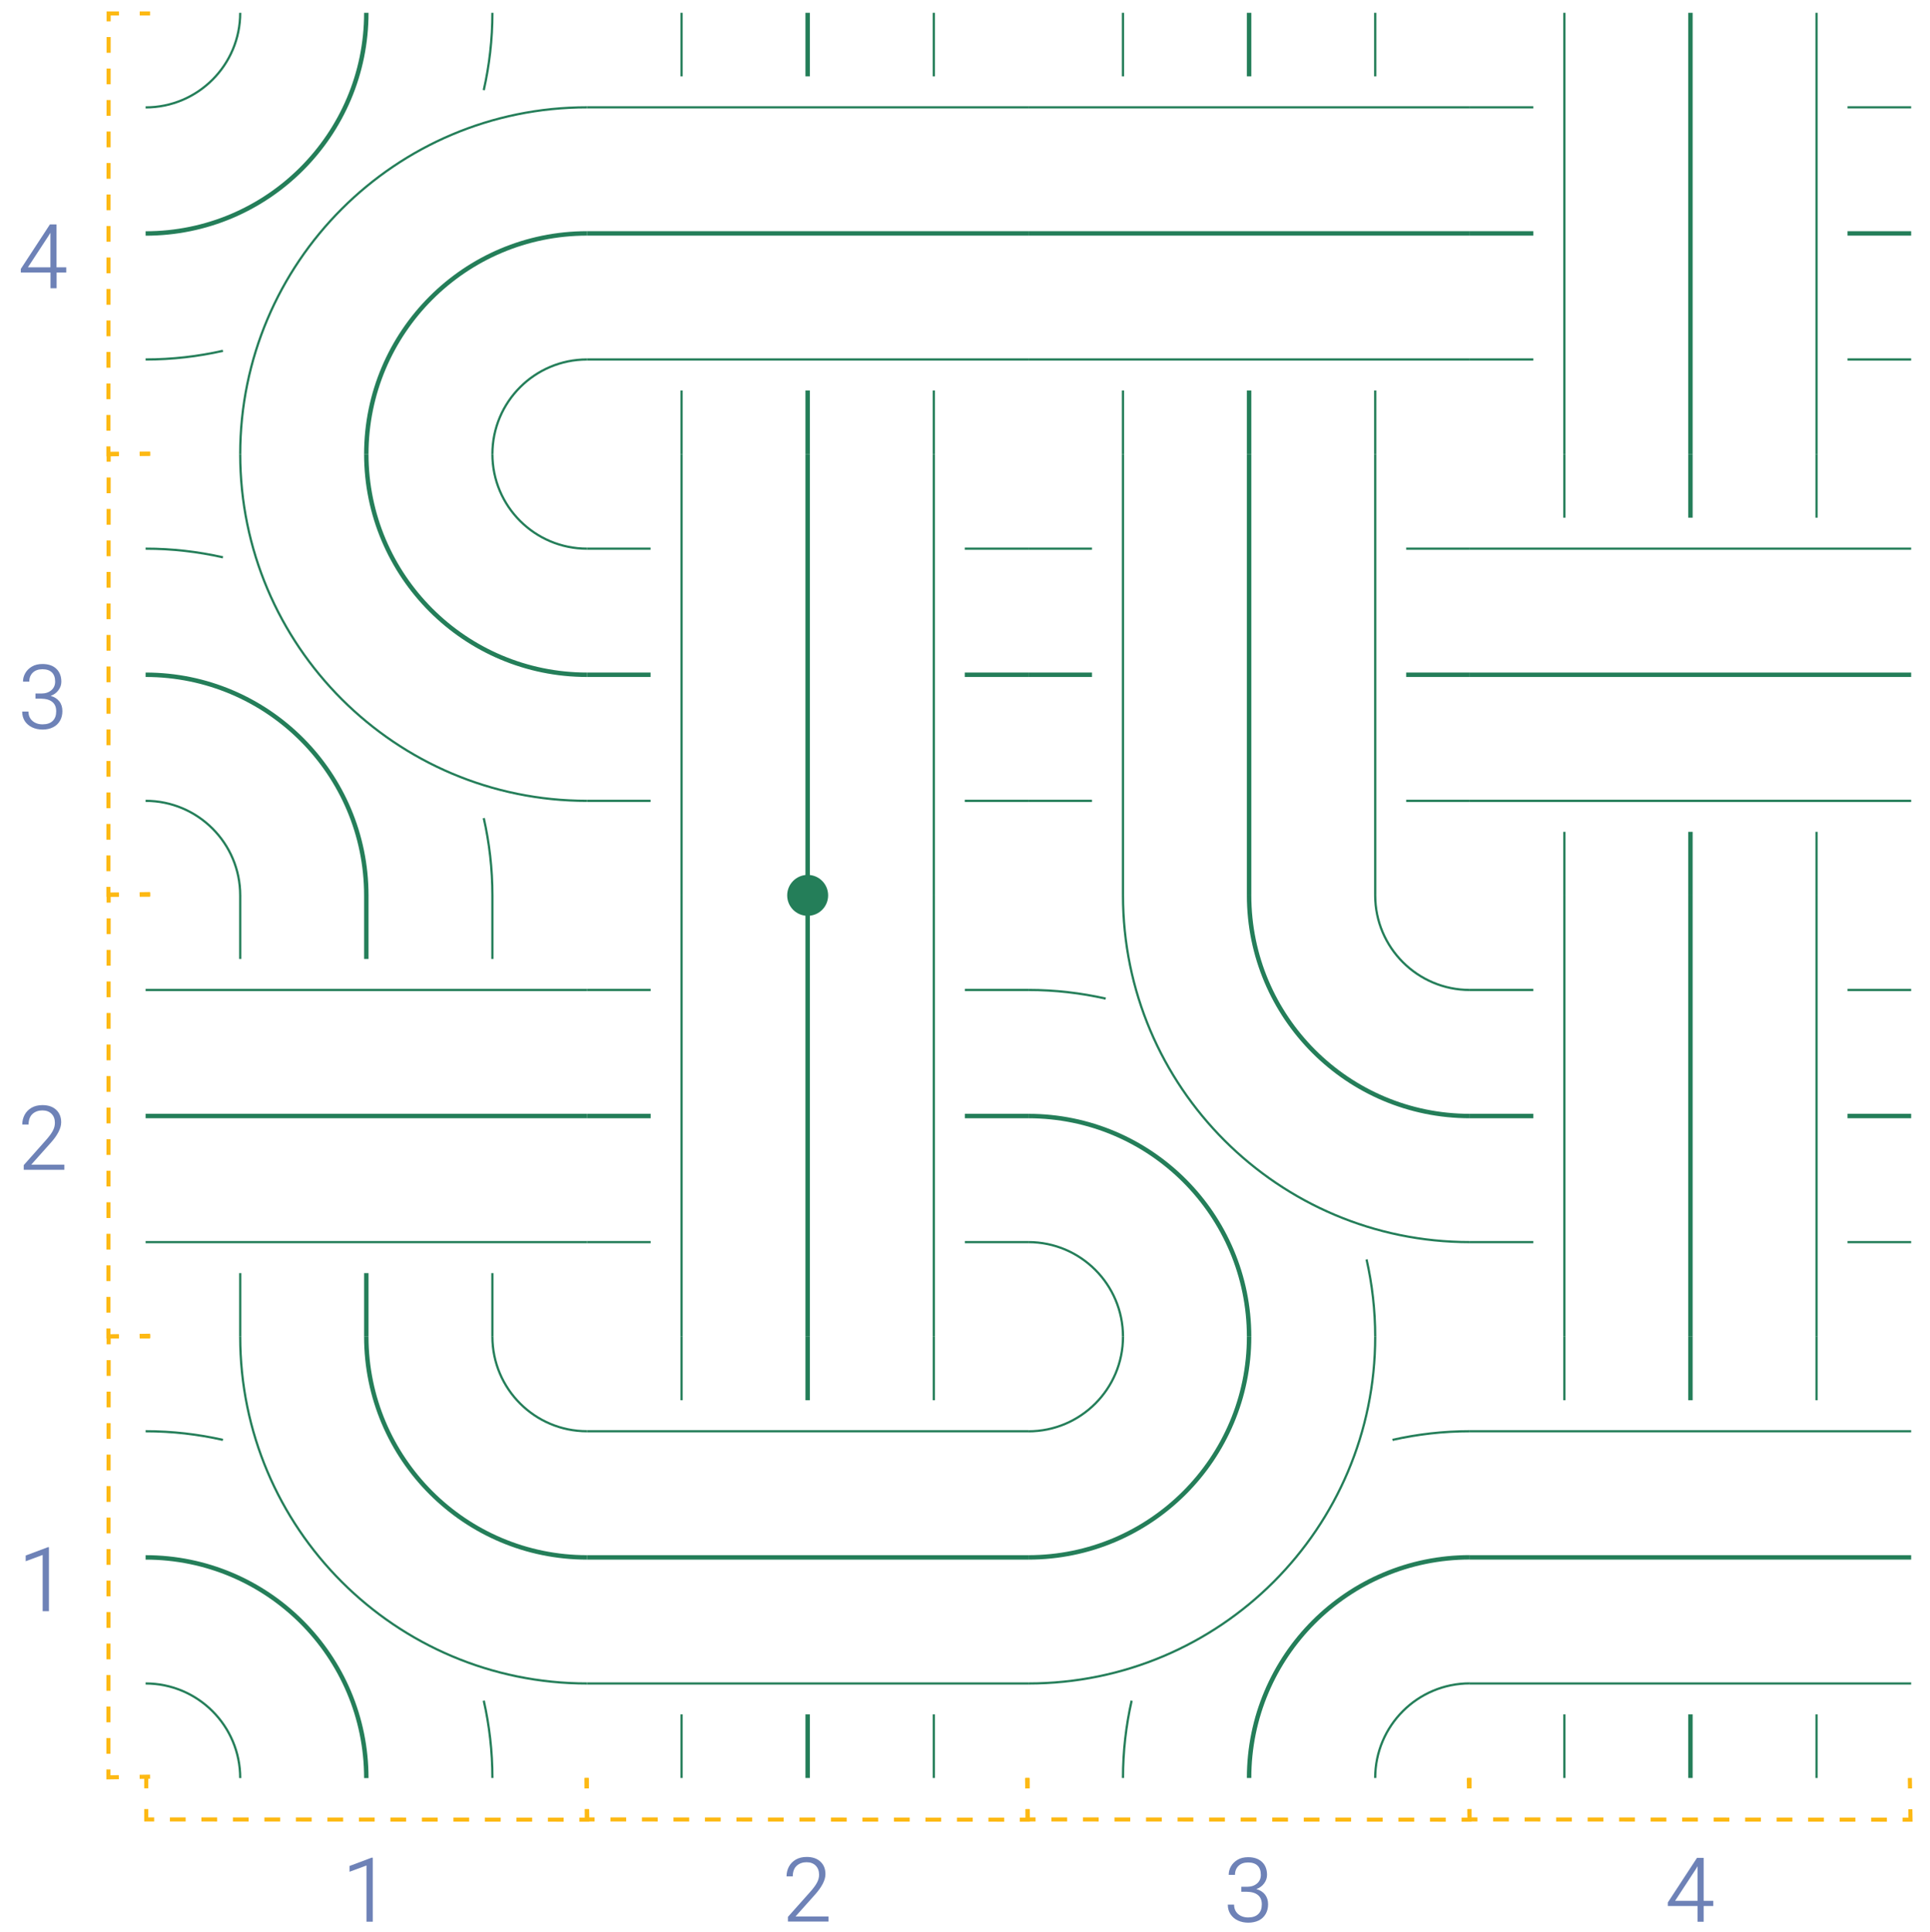 <?xml version="1.0" encoding="utf-8"?>
<!-- Generator: Adobe Illustrator 28.0.0, SVG Export Plug-In . SVG Version: 6.00 Build 0)  -->
<svg version="1.1" xmlns="http://www.w3.org/2000/svg" xmlns:xlink="http://www.w3.org/1999/xlink" x="0px" y="0px"
	 viewBox="0 0 236.62 236.86" style="enable-background:new 0 0 236.62 236.86;" xml:space="preserve">
<style type="text/css">
	.st0{fill:#F1F1F1;}
	.st1{fill:none;stroke:#98A5D4;stroke-width:0.324;}
	.st2{fill:none;stroke:#247E59;stroke-miterlimit:10;}
	.st3{fill:none;stroke:#FDB913;stroke-width:0.5;stroke-dasharray:2.229,2.229;}
	.st4{fill:none;stroke:#FDB913;stroke-width:0.5;stroke-dasharray:2,2;}
	.st5{fill:none;stroke:#FDB913;stroke-width:0.5;stroke-dasharray:2.241,2.241;}
	.st6{fill:none;stroke:#FDB913;stroke-width:0.5;}
	.st7{fill:none;stroke:#FDB913;stroke-width:0.5;stroke-dasharray:1.944,1.944;}
	.st8{fill:none;stroke:#247E59;stroke-width:2;stroke-miterlimit:10;}
	.st9{fill:#247E59;}
	.st10{fill:none;stroke:#FDB913;stroke-width:0.5;stroke-miterlimit:10;stroke-dasharray:1.928,1.928;}
	.st11{fill:none;stroke:#FDB913;stroke-width:0.5;stroke-miterlimit:10;stroke-dasharray:2.016,2.016;}
	.st12{fill:#6E82B7;}
	.st13{fill:none;stroke:#FDB913;stroke-width:0.5;stroke-dasharray:1.931,1.931;}
	.st14{fill:none;stroke:#FDB913;stroke-width:0.5;stroke-dasharray:1.934,1.934;}
	
		.st15{clip-path:url(#SVGID_00000008137044556145337430000001672515332182846087_);fill:none;stroke:#247E59;stroke-width:0.545;stroke-miterlimit:10;}
	.st16{fill:none;stroke:#247E59;stroke-width:0.545;stroke-miterlimit:10;}
	
		.st17{clip-path:url(#SVGID_00000100349599847721983450000006559674491417091504_);fill:none;stroke:#247E59;stroke-width:0.545;stroke-miterlimit:10;}
	
		.st18{clip-path:url(#SVGID_00000183955470326869718470000012989154006595447733_);fill:none;stroke:#247E59;stroke-width:0.545;stroke-miterlimit:10;}
	
		.st19{clip-path:url(#SVGID_00000164485610333505498180000014164893667115266693_);fill:none;stroke:#247E59;stroke-width:0.545;stroke-miterlimit:10;}
	
		.st20{clip-path:url(#SVGID_00000103266903746981894840000004280817600260382133_);fill:none;stroke:#247E59;stroke-width:0.545;stroke-miterlimit:10;}
	
		.st21{clip-path:url(#SVGID_00000062905190319582869070000000574466025296597918_);fill:none;stroke:#247E59;stroke-width:0.545;stroke-miterlimit:10;}
	
		.st22{clip-path:url(#SVGID_00000003087913494391468120000016009286817960107395_);fill:none;stroke:#247E59;stroke-width:0.545;stroke-miterlimit:10;}
	
		.st23{clip-path:url(#SVGID_00000103238540707421995810000000421300623225138314_);fill:none;stroke:#247E59;stroke-width:0.545;stroke-miterlimit:10;}
	
		.st24{clip-path:url(#SVGID_00000021819336488466794360000012542787022828658320_);fill:none;stroke:#247E59;stroke-width:0.545;stroke-miterlimit:10;}
	
		.st25{clip-path:url(#SVGID_00000152970905457396416020000011847539337987475077_);fill:none;stroke:#247E59;stroke-width:0.545;stroke-miterlimit:10;}
	
		.st26{clip-path:url(#SVGID_00000158726157867871938980000000278781596129574023_);fill:none;stroke:#247E59;stroke-width:0.545;stroke-miterlimit:10;}
	
		.st27{clip-path:url(#SVGID_00000000903144992248504950000012327630149062869946_);fill:none;stroke:#247E59;stroke-width:0.273;stroke-miterlimit:10;}
	.st28{fill:none;stroke:#247E59;stroke-width:0.273;stroke-miterlimit:10;}
	
		.st29{clip-path:url(#SVGID_00000012451063260836634860000004780696535064629913_);fill:none;stroke:#247E59;stroke-width:0.273;stroke-miterlimit:10;}
	
		.st30{clip-path:url(#SVGID_00000039119381033519711910000012381285022170227587_);fill:none;stroke:#247E59;stroke-width:0.273;stroke-miterlimit:10;}
	
		.st31{clip-path:url(#SVGID_00000163042746437256214560000002748839851820057019_);fill:none;stroke:#247E59;stroke-width:0.273;stroke-miterlimit:10;}
	
		.st32{clip-path:url(#SVGID_00000125577703496154879560000013985254550084635269_);fill:none;stroke:#247E59;stroke-width:0.273;stroke-miterlimit:10;}
	.st33{clip-path:url(#SVGID_00000129175590156974480780000007849390262850614661_);fill:#247E59;}
	
		.st34{clip-path:url(#SVGID_00000139253475608220576140000007098082357842038713_);fill:none;stroke:#247E59;stroke-width:0.606;stroke-miterlimit:10;}
	.st35{clip-path:url(#SVGID_00000139253475608220576140000007098082357842038713_);fill:#247E59;}
	
		.st36{clip-path:url(#SVGID_00000139253475608220576140000007098082357842038713_);fill:none;stroke:#247E59;stroke-width:1.212;stroke-miterlimit:10;}
	.st37{clip-path:url(#SVGID_00000139253475608220576140000007098082357842038713_);fill:none;stroke:#98A5D4;stroke-width:0.169;}
	
		.st38{clip-path:url(#SVGID_00000170988063026170590130000000002205655123942039_);fill:none;stroke:#247E59;stroke-width:0.606;stroke-miterlimit:10;}
	.st39{clip-path:url(#SVGID_00000170988063026170590130000000002205655123942039_);fill:#247E59;}
	
		.st40{clip-path:url(#SVGID_00000170988063026170590130000000002205655123942039_);fill:none;stroke:#247E59;stroke-width:1.212;stroke-miterlimit:10;}
	
		.st41{clip-path:url(#SVGID_00000037673244361464170970000008253442984062181511_);fill:none;stroke:#247E59;stroke-width:1.188;stroke-miterlimit:10;}
	.st42{clip-path:url(#SVGID_00000037673244361464170970000008253442984062181511_);fill:#247E59;}
	
		.st43{clip-path:url(#SVGID_00000160180529936326815830000013175784015460748422_);fill:none;stroke:#247E59;stroke-width:0.51;stroke-miterlimit:10;}
	.st44{clip-path:url(#SVGID_00000160180529936326815830000013175784015460748422_);fill:#247E59;}
	
		.st45{clip-path:url(#SVGID_00000160180529936326815830000013175784015460748422_);fill:none;stroke:#247E59;stroke-width:1.02;stroke-miterlimit:10;}
	.st46{fill:none;stroke:#247E59;stroke-width:1.02;stroke-miterlimit:10;}
	
		.st47{clip-path:url(#SVGID_00000157279539965069391290000004123015775359084455_);fill:none;stroke:#247E59;stroke-width:0.51;stroke-miterlimit:10;}
	
		.st48{clip-path:url(#SVGID_00000157279539965069391290000004123015775359084455_);fill:none;stroke:#247E59;stroke-width:1.02;stroke-miterlimit:10;}
	.st49{clip-path:url(#SVGID_00000070120239806658054270000001161888153338863797_);fill:none;stroke:#247E59;stroke-miterlimit:10;}
	
		.st50{clip-path:url(#SVGID_00000070120239806658054270000001161888153338863797_);fill:none;stroke:#247E59;stroke-width:1.5;stroke-miterlimit:10;}
	.st51{clip-path:url(#SVGID_00000044158712833221639420000009438081132679954337_);fill:none;stroke:#F68B1F;stroke-miterlimit:10;}
	.st52{clip-path:url(#SVGID_00000044158712833221639420000009438081132679954337_);fill:#247E59;}
	
		.st53{clip-path:url(#SVGID_00000044158712833221639420000009438081132679954337_);fill:none;stroke:#247E59;stroke-width:2;stroke-miterlimit:10;}
	.st54{clip-path:url(#SVGID_00000044158712833221639420000009438081132679954337_);fill:none;stroke:#247E59;stroke-miterlimit:10;}
	.st55{fill:none;stroke:#FDB913;stroke-width:0.5;stroke-miterlimit:10;stroke-dasharray:1.943,1.943;}
	.st56{fill:none;stroke:#FDB913;stroke-width:0.5;stroke-miterlimit:10;stroke-dasharray:2.002,2.002;}
	.st57{fill:none;stroke:#FDB913;stroke-width:0.5;stroke-miterlimit:10;stroke-dasharray:2.022,2.022;}
	.st58{fill:none;stroke:#FDB913;stroke-width:0.5;stroke-miterlimit:10;stroke-dasharray:2.047,2.047;}
	.st59{fill:none;stroke:#FDB913;stroke-width:0.5;stroke-miterlimit:10;stroke-dasharray:2.05,2.05;}
	.st60{fill:none;stroke:#FDB913;stroke-width:0.5;stroke-miterlimit:10;stroke-dasharray:2.004,2.004;}
	.st61{fill:none;stroke:#FDB913;stroke-width:0.5;stroke-miterlimit:10;stroke-dasharray:2.005,2.005;}
	.st62{fill:none;stroke:#FDB913;stroke-width:0.5;stroke-miterlimit:10;stroke-dasharray:2.1,2.1;}
	.st63{fill:none;stroke:#FDB913;stroke-width:0.5;stroke-miterlimit:10;stroke-dasharray:2.105,2.105;}
	.st64{fill:none;stroke:#FDB913;stroke-width:0.5;stroke-miterlimit:10;stroke-dasharray:2.023,2.023;}
	.st65{fill:none;stroke:#FDB913;stroke-width:0.5;stroke-miterlimit:10;stroke-dasharray:1.99,1.99;}
	.st66{fill:none;stroke:#FDB913;stroke-width:0.5;stroke-miterlimit:10;stroke-dasharray:1.972,1.972;}
</style>
<g id="Layer_2">
</g>
<g id="Layer_1">
	<g>
		<polygon class="st12" points="45.7,227.79 45.56,227.79 42.85,228.81 42.85,229.52 44.93,228.75 44.93,235.64 45.7,235.64 		"/>
		<path class="st12" d="M205.37,233.08l2.52-3.85l0.23-0.39v4.24H205.37z M208.86,227.82h-0.81l-3.57,5.46v0.44h3.64v1.93h0.75
			v-1.93h1.18v-0.64h-1.18V227.82z"/>
		<g>
			<path class="st12" d="M101.59,235h-4.06l2.35-2.63c0.88-0.98,1.32-1.83,1.32-2.56c0-0.65-0.21-1.16-0.62-1.54
				c-0.41-0.38-0.97-0.57-1.68-0.57c-0.51,0-0.96,0.11-1.33,0.32c-0.37,0.22-0.66,0.51-0.85,0.87c-0.19,0.36-0.29,0.76-0.29,1.19
				h0.76c0.01-0.58,0.17-1.01,0.49-1.3c0.32-0.29,0.73-0.43,1.21-0.43c0.47,0,0.84,0.14,1.12,0.42c0.27,0.28,0.41,0.65,0.41,1.11
				c0,0.32-0.08,0.64-0.25,0.96c-0.17,0.33-0.46,0.72-0.88,1.19l-2.69,3.02v0.57h4.98V235z"/>
			<path class="st12" d="M152.16,231.97h0.69c0.6,0.01,1.06,0.14,1.38,0.41c0.32,0.26,0.47,0.65,0.47,1.14
				c0,0.51-0.14,0.9-0.43,1.18c-0.29,0.28-0.7,0.42-1.24,0.42c-0.51,0-0.93-0.15-1.25-0.43c-0.32-0.29-0.48-0.67-0.48-1.14h-0.77
				c0,0.45,0.11,0.84,0.33,1.17c0.22,0.33,0.51,0.59,0.9,0.77c0.38,0.18,0.81,0.27,1.28,0.27c0.48,0,0.91-0.09,1.28-0.27
				s0.65-0.45,0.85-0.79c0.2-0.34,0.3-0.74,0.3-1.19c0-0.47-0.12-0.86-0.37-1.19c-0.25-0.32-0.61-0.55-1.07-0.68
				c0.4-0.14,0.71-0.37,0.95-0.69c0.24-0.32,0.36-0.67,0.36-1.05c0-0.67-0.21-1.21-0.62-1.59c-0.42-0.39-0.98-0.58-1.7-0.58
				c-0.49,0-0.92,0.1-1.28,0.31s-0.63,0.48-0.82,0.81c-0.19,0.33-0.28,0.68-0.28,1.05h0.77c0-0.46,0.15-0.83,0.44-1.11
				c0.29-0.28,0.68-0.41,1.17-0.41c0.51,0,0.89,0.13,1.16,0.39c0.27,0.26,0.4,0.64,0.4,1.13c0,0.43-0.15,0.78-0.46,1.05
				c-0.31,0.27-0.72,0.41-1.23,0.41h-0.71V231.97z"/>
		</g>
		<line class="st13" x1="20.83" y1="223.1" x2="70.06" y2="223.13"/>
		<path class="st6" d="M71.93,219.3l-0.02-1.28 M71.03,223.13h0.97l-0.02-1.28 M17.93,221.83v1.27h0.97 M17.93,218.02v1.27"/>
		<line class="st13" x1="74.84" y1="223.1" x2="124.07" y2="223.13"/>
		<path class="st6" d="M125.94,219.3l-0.02-1.28 M125.03,223.13H126l-0.02-1.28 M71.94,221.83v1.27h0.96 M71.94,218.02v1.27"/>
		<line class="st14" x1="128.9" y1="223.1" x2="178.22" y2="223.13"/>
		<path class="st6" d="M180.1,219.3l-0.02-1.28 M179.19,223.13h0.97l-0.02-1.28 M125.99,221.83v1.27h0.97 M125.99,218.02v1.27"/>
		<line class="st13" x1="183.06" y1="223.1" x2="232.3" y2="223.13"/>
		<path class="st6" d="M234.17,219.3l-0.02-1.28 M233.26,223.13h0.97l-0.02-1.28 M180.17,221.83v1.27h0.96 M180.17,218.02v1.27"/>
		<line class="st13" x1="13.32" y1="4.54" x2="13.29" y2="53.77"/>
		<path class="st6" d="M17.12,55.65l1.28-0.02 M13.29,54.74v0.97l1.28-0.02 M14.59,1.65h-1.27v0.97 M18.4,1.65h-1.27"/>
		<line class="st13" x1="13.32" y1="58.55" x2="13.29" y2="107.78"/>
		<path class="st6" d="M17.12,109.65l1.28-0.02 M13.29,108.75v0.97l1.28-0.02 M14.59,55.65h-1.27v0.97 M18.4,55.65h-1.27"/>
		<line class="st14" x1="13.32" y1="112.61" x2="13.29" y2="161.93"/>
		<path class="st6" d="M17.12,163.81l1.28-0.02 M13.29,162.9v0.97l1.28-0.02 M14.59,109.71h-1.27v0.97 M18.4,109.71h-1.27"/>
		<line class="st13" x1="13.32" y1="166.78" x2="13.29" y2="216.01"/>
		<path class="st6" d="M17.12,217.88l1.28-0.02 M13.29,216.97v0.97l1.28-0.02 M14.59,163.88h-1.27v0.96 M18.4,163.88h-1.27"/>
		<g>
			<path class="st12" d="M4.35,85.67h0.69c0.6,0.01,1.06,0.14,1.38,0.41c0.32,0.26,0.47,0.64,0.47,1.14c0,0.51-0.14,0.9-0.43,1.18
				c-0.29,0.28-0.7,0.42-1.24,0.42c-0.51,0-0.93-0.15-1.25-0.43c-0.32-0.29-0.48-0.67-0.48-1.14H2.72c0,0.45,0.11,0.84,0.32,1.17
				c0.22,0.33,0.52,0.59,0.9,0.77c0.38,0.18,0.81,0.27,1.28,0.27c0.48,0,0.91-0.09,1.28-0.28c0.37-0.18,0.65-0.45,0.85-0.79
				c0.2-0.34,0.3-0.74,0.3-1.19c0-0.47-0.12-0.87-0.37-1.19c-0.25-0.32-0.6-0.55-1.07-0.68c0.4-0.14,0.71-0.37,0.95-0.69
				c0.24-0.32,0.36-0.67,0.36-1.04c0-0.68-0.21-1.21-0.62-1.6c-0.41-0.39-0.98-0.58-1.7-0.58c-0.49,0-0.92,0.1-1.28,0.31
				c-0.36,0.21-0.63,0.48-0.82,0.81s-0.28,0.68-0.28,1.04h0.77c0-0.46,0.15-0.83,0.44-1.11c0.29-0.27,0.68-0.41,1.17-0.41
				c0.51,0,0.89,0.13,1.16,0.39c0.27,0.26,0.4,0.64,0.4,1.13c0,0.43-0.15,0.78-0.46,1.05c-0.31,0.27-0.72,0.41-1.23,0.41H4.35V85.67
				z"/>
			<path class="st12" d="M7.89,142.81H3.83l2.35-2.63c0.88-0.97,1.32-1.83,1.32-2.56c0-0.65-0.21-1.16-0.62-1.54
				c-0.41-0.38-0.97-0.57-1.68-0.57c-0.51,0-0.96,0.11-1.33,0.32c-0.37,0.22-0.66,0.51-0.85,0.87c-0.19,0.36-0.29,0.76-0.29,1.19
				H3.5c0.01-0.58,0.17-1.01,0.49-1.3c0.32-0.29,0.73-0.43,1.21-0.43c0.47,0,0.84,0.14,1.12,0.42c0.28,0.28,0.41,0.65,0.41,1.11
				c0,0.32-0.08,0.64-0.25,0.96c-0.17,0.33-0.46,0.72-0.88,1.19l-2.69,3.03v0.57h4.98V142.81z"/>
		</g>
		<polygon class="st12" points="6,189.72 5.87,189.72 3.15,190.74 3.15,191.44 5.23,190.67 5.23,197.57 6,197.57 		"/>
		<path class="st12" d="M3.43,32.77l2.52-3.85l0.23-0.38v4.24H3.43z M6.93,27.52H6.12l-3.57,5.46v0.44h3.64v1.93h0.75v-1.93h1.18
			v-0.64H6.93V27.52z"/>
		<g>
			<defs>
				<rect id="SVGID_1_" x="17.85" y="1.57" width="216.46" height="216.46"/>
			</defs>
			<clipPath id="SVGID_00000065780617148560063580000017585933746047728293_">
				<use xlink:href="#SVGID_1_"  style="overflow:visible;"/>
			</clipPath>
			
				<path style="clip-path:url(#SVGID_00000065780617148560063580000017585933746047728293_);fill:none;stroke:#247E59;stroke-width:0.545;stroke-miterlimit:10;" d="
				M153.14,163.91c0,14.94-12.11,27.06-27.06,27.06"/>
			
				<path style="clip-path:url(#SVGID_00000065780617148560063580000017585933746047728293_);fill:none;stroke:#247E59;stroke-width:0.545;stroke-miterlimit:10;" d="
				M126.08,136.85c14.94,0,27.06,12.11,27.06,27.06"/>
		</g>
		<line class="st16" x1="44.91" y1="156.11" x2="44.91" y2="163.91"/>
		<g>
			<defs>
				<rect id="SVGID_00000128484984220052383850000004281807688484002707_" x="17.85" y="1.57" width="216.46" height="216.46"/>
			</defs>
			<clipPath id="SVGID_00000172413950211099302750000013424927436756224185_">
				<use xlink:href="#SVGID_00000128484984220052383850000004281807688484002707_"  style="overflow:visible;"/>
			</clipPath>
			
				<line style="clip-path:url(#SVGID_00000172413950211099302750000013424927436756224185_);fill:none;stroke:#247E59;stroke-width:0.545;stroke-miterlimit:10;" x1="17.85" y1="136.85" x2="71.97" y2="136.85"/>
			
				<line style="clip-path:url(#SVGID_00000172413950211099302750000013424927436756224185_);fill:none;stroke:#247E59;stroke-width:0.545;stroke-miterlimit:10;" x1="99.02" y1="218.02" x2="99.02" y2="210.22"/>
		</g>
		<line class="st16" x1="126.08" y1="190.97" x2="71.97" y2="190.97"/>
		<line class="st16" x1="71.97" y1="136.85" x2="79.77" y2="136.85"/>
		<line class="st16" x1="118.29" y1="136.85" x2="126.08" y2="136.85"/>
		<g>
			<defs>
				<rect id="SVGID_00000134244505143594815210000010758345124535873439_" x="17.85" y="1.57" width="216.46" height="216.46"/>
			</defs>
			<clipPath id="SVGID_00000173138741288321015830000015218636786126362005_">
				<use xlink:href="#SVGID_00000134244505143594815210000010758345124535873439_"  style="overflow:visible;"/>
			</clipPath>
			
				<path style="clip-path:url(#SVGID_00000173138741288321015830000015218636786126362005_);fill:none;stroke:#247E59;stroke-width:0.545;stroke-miterlimit:10;" d="
				M17.85,190.97c14.94,0,27.06,12.11,27.06,27.06"/>
			
				<path style="clip-path:url(#SVGID_00000173138741288321015830000015218636786126362005_);fill:none;stroke:#247E59;stroke-width:0.545;stroke-miterlimit:10;" d="
				M71.97,190.97c-14.94,0-27.06-12.11-27.06-27.06"/>
			
				<path style="clip-path:url(#SVGID_00000173138741288321015830000015218636786126362005_);fill:none;stroke:#247E59;stroke-width:0.545;stroke-miterlimit:10;" d="
				M153.14,218.02c0-14.94,12.11-27.06,27.06-27.06"/>
			
				<path style="clip-path:url(#SVGID_00000173138741288321015830000015218636786126362005_);fill:none;stroke:#247E59;stroke-width:0.545;stroke-miterlimit:10;" d="
				M180.2,136.85c-14.94,0-27.06-12.11-27.06-27.06"/>
		</g>
		<line class="st16" x1="44.91" y1="109.79" x2="44.91" y2="117.59"/>
		<g>
			<defs>
				<rect id="SVGID_00000106135850615917208710000015102441545022832300_" x="17.85" y="1.57" width="216.46" height="216.46"/>
			</defs>
			<clipPath id="SVGID_00000082346776757406778930000000452916467794138273_">
				<use xlink:href="#SVGID_00000106135850615917208710000015102441545022832300_"  style="overflow:visible;"/>
			</clipPath>
			
				<line style="clip-path:url(#SVGID_00000082346776757406778930000000452916467794138273_);fill:none;stroke:#247E59;stroke-width:0.545;stroke-miterlimit:10;" x1="207.25" y1="218.02" x2="207.25" y2="210.22"/>
		</g>
		<line class="st16" x1="207.25" y1="171.7" x2="207.25" y2="163.91"/>
		<g>
			<defs>
				<rect id="SVGID_00000120529302981503187550000001028350920291374214_" x="17.85" y="1.57" width="216.46" height="216.46"/>
			</defs>
			<clipPath id="SVGID_00000080905697609158871230000014210718369451624121_">
				<use xlink:href="#SVGID_00000120529302981503187550000001028350920291374214_"  style="overflow:visible;"/>
			</clipPath>
			
				<line style="clip-path:url(#SVGID_00000080905697609158871230000014210718369451624121_);fill:none;stroke:#247E59;stroke-width:0.545;stroke-miterlimit:10;" x1="234.31" y1="190.97" x2="180.2" y2="190.97"/>
			
				<line style="clip-path:url(#SVGID_00000080905697609158871230000014210718369451624121_);fill:none;stroke:#247E59;stroke-width:0.545;stroke-miterlimit:10;" x1="234.31" y1="136.85" x2="226.51" y2="136.85"/>
		</g>
		<line class="st16" x1="187.99" y1="136.85" x2="180.2" y2="136.85"/>
		<line class="st16" x1="207.25" y1="109.79" x2="207.25" y2="163.91"/>
		<line class="st16" x1="99.02" y1="171.7" x2="99.02" y2="163.91"/>
		<line class="st16" x1="99.02" y1="163.91" x2="99.02" y2="109.79"/>
		<g>
			<defs>
				<rect id="SVGID_00000144306016711524663780000003688922473883755657_" x="17.85" y="1.57" width="216.46" height="216.46"/>
			</defs>
			<clipPath id="SVGID_00000139277524515005567000000016511965526914532244_">
				<use xlink:href="#SVGID_00000144306016711524663780000003688922473883755657_"  style="overflow:visible;"/>
			</clipPath>
			
				<path style="clip-path:url(#SVGID_00000139277524515005567000000016511965526914532244_);fill:none;stroke:#247E59;stroke-width:0.545;stroke-miterlimit:10;" d="
				M17.85,82.74c14.94,0,27.06,12.11,27.06,27.06"/>
		</g>
		<line class="st16" x1="207.25" y1="109.79" x2="207.25" y2="102"/>
		<g>
			<defs>
				<rect id="SVGID_00000074417139549022468540000009335960462070850482_" x="17.85" y="1.57" width="216.46" height="216.46"/>
			</defs>
			<clipPath id="SVGID_00000099636953736835232950000016252149027671596674_">
				<use xlink:href="#SVGID_00000074417139549022468540000009335960462070850482_"  style="overflow:visible;"/>
			</clipPath>
			
				<line style="clip-path:url(#SVGID_00000099636953736835232950000016252149027671596674_);fill:none;stroke:#247E59;stroke-width:0.545;stroke-miterlimit:10;" x1="234.31" y1="82.74" x2="180.2" y2="82.74"/>
		</g>
		<line class="st16" x1="153.14" y1="47.88" x2="153.14" y2="55.68"/>
		<line class="st16" x1="180.2" y1="82.74" x2="172.4" y2="82.74"/>
		<line class="st16" x1="133.88" y1="82.74" x2="126.08" y2="82.74"/>
		<line class="st16" x1="153.14" y1="55.68" x2="153.14" y2="109.79"/>
		<line class="st16" x1="99.02" y1="47.88" x2="99.02" y2="55.68"/>
		<line class="st16" x1="126.08" y1="82.74" x2="118.28" y2="82.74"/>
		<line class="st16" x1="99.02" y1="55.68" x2="99.02" y2="109.79"/>
		<g>
			<defs>
				<rect id="SVGID_00000038374773093251965450000014866972478285574062_" x="17.85" y="1.57" width="216.46" height="216.46"/>
			</defs>
			<clipPath id="SVGID_00000155856330952210256680000005770769596302325690_">
				<use xlink:href="#SVGID_00000038374773093251965450000014866972478285574062_"  style="overflow:visible;"/>
			</clipPath>
			
				<path style="clip-path:url(#SVGID_00000155856330952210256680000005770769596302325690_);fill:none;stroke:#247E59;stroke-width:0.545;stroke-miterlimit:10;" d="
				M44.91,1.57c0,14.94-12.11,27.06-27.06,27.06"/>
			
				<path style="clip-path:url(#SVGID_00000155856330952210256680000005770769596302325690_);fill:none;stroke:#247E59;stroke-width:0.545;stroke-miterlimit:10;" d="
				M44.91,55.68c0-14.94,12.11-27.06,27.06-27.06"/>
			
				<path style="clip-path:url(#SVGID_00000155856330952210256680000005770769596302325690_);fill:none;stroke:#247E59;stroke-width:0.545;stroke-miterlimit:10;" d="
				M71.97,82.74c-14.94,0-27.06-12.11-27.06-27.06"/>
		</g>
		<line class="st16" x1="187.99" y1="28.62" x2="180.2" y2="28.62"/>
		<g>
			<defs>
				<rect id="SVGID_00000165204810689384044910000018359861679505118340_" x="17.85" y="1.57" width="216.46" height="216.46"/>
			</defs>
			<clipPath id="SVGID_00000127752094496627735720000015098698639374327702_">
				<use xlink:href="#SVGID_00000165204810689384044910000018359861679505118340_"  style="overflow:visible;"/>
			</clipPath>
			
				<line style="clip-path:url(#SVGID_00000127752094496627735720000015098698639374327702_);fill:none;stroke:#247E59;stroke-width:0.545;stroke-miterlimit:10;" x1="153.14" y1="1.57" x2="153.14" y2="9.36"/>
		</g>
		<line class="st16" x1="126.08" y1="28.62" x2="180.2" y2="28.62"/>
		<g>
			<defs>
				<rect id="SVGID_00000044881845240335837570000013524624373745026184_" x="17.85" y="1.57" width="216.46" height="216.46"/>
			</defs>
			<clipPath id="SVGID_00000100366547104425332000000016323723007053408425_">
				<use xlink:href="#SVGID_00000044881845240335837570000013524624373745026184_"  style="overflow:visible;"/>
			</clipPath>
			
				<line style="clip-path:url(#SVGID_00000100366547104425332000000016323723007053408425_);fill:none;stroke:#247E59;stroke-width:0.545;stroke-miterlimit:10;" x1="99.02" y1="1.57" x2="99.02" y2="9.36"/>
		</g>
		<line class="st16" x1="71.97" y1="28.62" x2="126.08" y2="28.62"/>
		<line class="st16" x1="79.76" y1="82.74" x2="71.97" y2="82.74"/>
		<g>
			<defs>
				<rect id="SVGID_00000005242254591884296230000015567243117913854362_" x="17.85" y="1.57" width="216.46" height="216.46"/>
			</defs>
			<clipPath id="SVGID_00000127032380610252097520000014016119818256519852_">
				<use xlink:href="#SVGID_00000005242254591884296230000015567243117913854362_"  style="overflow:visible;"/>
			</clipPath>
			
				<line style="clip-path:url(#SVGID_00000127032380610252097520000014016119818256519852_);fill:none;stroke:#247E59;stroke-width:0.545;stroke-miterlimit:10;" x1="234.31" y1="28.62" x2="226.51" y2="28.62"/>
			
				<line style="clip-path:url(#SVGID_00000127032380610252097520000014016119818256519852_);fill:none;stroke:#247E59;stroke-width:0.545;stroke-miterlimit:10;" x1="207.25" y1="1.57" x2="207.25" y2="55.68"/>
		</g>
		<line class="st16" x1="207.25" y1="63.48" x2="207.25" y2="55.68"/>
		<g>
			<defs>
				<rect id="SVGID_00000114796618272315172200000001818360909317113012_" x="17.85" y="1.57" width="216.46" height="216.46"/>
			</defs>
			<clipPath id="SVGID_00000118398434038891879250000008462067991427970473_">
				<use xlink:href="#SVGID_00000114796618272315172200000001818360909317113012_"  style="overflow:visible;"/>
			</clipPath>
			
				<path style="clip-path:url(#SVGID_00000118398434038891879250000008462067991427970473_);fill:none;stroke:#247E59;stroke-width:0.273;stroke-miterlimit:10;" d="
				M168.6,218.02c0-6.4,5.19-11.6,11.6-11.6"/>
			
				<path style="clip-path:url(#SVGID_00000118398434038891879250000008462067991427970473_);fill:none;stroke:#247E59;stroke-width:0.273;stroke-miterlimit:10;" d="
				M170.72,176.56c3.05-0.69,6.22-1.06,9.48-1.06"/>
			
				<path style="clip-path:url(#SVGID_00000118398434038891879250000008462067991427970473_);fill:none;stroke:#247E59;stroke-width:0.273;stroke-miterlimit:10;" d="
				M137.68,218.02c0-3.26,0.37-6.43,1.06-9.48"/>
			
				<path style="clip-path:url(#SVGID_00000118398434038891879250000008462067991427970473_);fill:none;stroke:#247E59;stroke-width:0.273;stroke-miterlimit:10;" d="
				M137.68,163.91c0,6.4-5.19,11.6-11.6,11.6"/>
			
				<path style="clip-path:url(#SVGID_00000118398434038891879250000008462067991427970473_);fill:none;stroke:#247E59;stroke-width:0.273;stroke-miterlimit:10;" d="
				M168.6,163.91c0,23.48-19.04,42.52-42.52,42.52"/>
			
				<path style="clip-path:url(#SVGID_00000118398434038891879250000008462067991427970473_);fill:none;stroke:#247E59;stroke-width:0.273;stroke-miterlimit:10;" d="
				M126.08,152.31c6.4,0,11.6,5.19,11.6,11.6"/>
			
				<path style="clip-path:url(#SVGID_00000118398434038891879250000008462067991427970473_);fill:none;stroke:#247E59;stroke-width:0.273;stroke-miterlimit:10;" d="
				M167.54,154.43c0.69,3.05,1.06,6.22,1.06,9.48"/>
			
				<path style="clip-path:url(#SVGID_00000118398434038891879250000008462067991427970473_);fill:none;stroke:#247E59;stroke-width:0.273;stroke-miterlimit:10;" d="
				M126.08,121.39c3.26,0,6.43,0.37,9.48,1.06"/>
			
				<path style="clip-path:url(#SVGID_00000118398434038891879250000008462067991427970473_);fill:none;stroke:#247E59;stroke-width:0.273;stroke-miterlimit:10;" d="
				M180.2,121.39c-6.4,0-11.6-5.19-11.6-11.6"/>
			
				<path style="clip-path:url(#SVGID_00000118398434038891879250000008462067991427970473_);fill:none;stroke:#247E59;stroke-width:0.273;stroke-miterlimit:10;" d="
				M180.2,152.31c-23.48,0-42.52-19.04-42.52-42.52"/>
		</g>
		<line class="st28" x1="29.45" y1="109.79" x2="29.45" y2="117.59"/>
		<line class="st28" x1="60.37" y1="109.79" x2="60.37" y2="117.59"/>
		<line class="st28" x1="29.45" y1="156.11" x2="29.45" y2="163.91"/>
		<line class="st28" x1="60.37" y1="156.11" x2="60.37" y2="163.91"/>
		<g>
			<defs>
				<rect id="SVGID_00000023239105225448105120000015462646798027581873_" x="17.85" y="1.57" width="216.46" height="216.46"/>
			</defs>
			<clipPath id="SVGID_00000067935395598624381550000001020098942487175858_">
				<use xlink:href="#SVGID_00000023239105225448105120000015462646798027581873_"  style="overflow:visible;"/>
			</clipPath>
			
				<line style="clip-path:url(#SVGID_00000067935395598624381550000001020098942487175858_);fill:none;stroke:#247E59;stroke-width:0.273;stroke-miterlimit:10;" x1="17.85" y1="152.31" x2="71.97" y2="152.31"/>
			
				<line style="clip-path:url(#SVGID_00000067935395598624381550000001020098942487175858_);fill:none;stroke:#247E59;stroke-width:0.273;stroke-miterlimit:10;" x1="17.85" y1="121.39" x2="71.97" y2="121.39"/>
		</g>
		<line class="st28" x1="222.71" y1="218.02" x2="222.71" y2="210.22"/>
		<line class="st28" x1="191.79" y1="218.02" x2="191.79" y2="210.22"/>
		<line class="st28" x1="222.71" y1="171.7" x2="222.71" y2="163.91"/>
		<line class="st28" x1="191.79" y1="171.7" x2="191.79" y2="163.91"/>
		<g>
			<defs>
				<rect id="SVGID_00000029725384595958022050000014467350036822486416_" x="17.85" y="1.57" width="216.46" height="216.46"/>
			</defs>
			<clipPath id="SVGID_00000158018102626070390210000002443420834714583743_">
				<use xlink:href="#SVGID_00000029725384595958022050000014467350036822486416_"  style="overflow:visible;"/>
			</clipPath>
			
				<line style="clip-path:url(#SVGID_00000158018102626070390210000002443420834714583743_);fill:none;stroke:#247E59;stroke-width:0.273;stroke-miterlimit:10;" x1="234.31" y1="175.5" x2="180.2" y2="175.5"/>
			
				<line style="clip-path:url(#SVGID_00000158018102626070390210000002443420834714583743_);fill:none;stroke:#247E59;stroke-width:0.273;stroke-miterlimit:10;" x1="234.31" y1="206.43" x2="180.2" y2="206.43"/>
			
				<line style="clip-path:url(#SVGID_00000158018102626070390210000002443420834714583743_);fill:none;stroke:#247E59;stroke-width:0.273;stroke-miterlimit:10;" x1="234.31" y1="121.39" x2="226.51" y2="121.39"/>
			
				<line style="clip-path:url(#SVGID_00000158018102626070390210000002443420834714583743_);fill:none;stroke:#247E59;stroke-width:0.273;stroke-miterlimit:10;" x1="234.31" y1="152.31" x2="226.51" y2="152.31"/>
		</g>
		<line class="st28" x1="187.99" y1="121.39" x2="180.2" y2="121.39"/>
		<line class="st28" x1="187.99" y1="152.31" x2="180.2" y2="152.31"/>
		<line class="st28" x1="191.79" y1="109.79" x2="191.79" y2="163.91"/>
		<line class="st28" x1="222.71" y1="109.79" x2="222.71" y2="163.91"/>
		<line class="st28" x1="114.49" y1="218.02" x2="114.49" y2="210.22"/>
		<line class="st28" x1="83.56" y1="218.02" x2="83.56" y2="210.22"/>
		<line class="st28" x1="114.49" y1="171.7" x2="114.49" y2="163.91"/>
		<line class="st28" x1="83.56" y1="171.7" x2="83.56" y2="163.91"/>
		<line class="st28" x1="126.08" y1="175.5" x2="71.97" y2="175.5"/>
		<line class="st28" x1="126.08" y1="206.43" x2="71.97" y2="206.43"/>
		<line class="st28" x1="71.97" y1="152.31" x2="79.77" y2="152.31"/>
		<line class="st28" x1="71.97" y1="121.39" x2="79.77" y2="121.39"/>
		<line class="st28" x1="118.29" y1="152.31" x2="126.08" y2="152.31"/>
		<line class="st28" x1="118.29" y1="121.39" x2="126.08" y2="121.39"/>
		<line class="st28" x1="114.49" y1="163.91" x2="114.49" y2="109.79"/>
		<line class="st28" x1="83.56" y1="163.91" x2="83.56" y2="109.79"/>
		<g>
			<defs>
				<rect id="SVGID_00000008831812100277164560000016698128991641909120_" x="17.85" y="1.57" width="216.46" height="216.46"/>
			</defs>
			<clipPath id="SVGID_00000001647340701373552970000012791564371384339895_">
				<use xlink:href="#SVGID_00000008831812100277164560000016698128991641909120_"  style="overflow:visible;"/>
			</clipPath>
			
				<path style="clip-path:url(#SVGID_00000001647340701373552970000012791564371384339895_);fill:none;stroke:#247E59;stroke-width:0.273;stroke-miterlimit:10;" d="
				M29.45,1.57c0,6.4-5.19,11.6-11.6,11.6"/>
			
				<path style="clip-path:url(#SVGID_00000001647340701373552970000012791564371384339895_);fill:none;stroke:#247E59;stroke-width:0.273;stroke-miterlimit:10;" d="
				M27.33,43.02c-3.05,0.69-6.22,1.06-9.48,1.06"/>
			
				<path style="clip-path:url(#SVGID_00000001647340701373552970000012791564371384339895_);fill:none;stroke:#247E59;stroke-width:0.273;stroke-miterlimit:10;" d="
				M60.37,1.57c0,3.26-0.37,6.43-1.06,9.48"/>
			
				<path style="clip-path:url(#SVGID_00000001647340701373552970000012791564371384339895_);fill:none;stroke:#247E59;stroke-width:0.273;stroke-miterlimit:10;" d="
				M60.37,55.68c0-6.4,5.19-11.6,11.6-11.6"/>
			
				<path style="clip-path:url(#SVGID_00000001647340701373552970000012791564371384339895_);fill:none;stroke:#247E59;stroke-width:0.273;stroke-miterlimit:10;" d="
				M29.45,55.68c0-23.48,19.04-42.52,42.52-42.52"/>
			
				<path style="clip-path:url(#SVGID_00000001647340701373552970000012791564371384339895_);fill:none;stroke:#247E59;stroke-width:0.273;stroke-miterlimit:10;" d="
				M17.85,206.43c6.4,0,11.6,5.19,11.6,11.6"/>
			
				<path style="clip-path:url(#SVGID_00000001647340701373552970000012791564371384339895_);fill:none;stroke:#247E59;stroke-width:0.273;stroke-miterlimit:10;" d="
				M59.31,208.54c0.69,3.05,1.06,6.22,1.06,9.48"/>
			
				<path style="clip-path:url(#SVGID_00000001647340701373552970000012791564371384339895_);fill:none;stroke:#247E59;stroke-width:0.273;stroke-miterlimit:10;" d="
				M17.85,175.5c3.26,0,6.43,0.37,9.48,1.06"/>
			
				<path style="clip-path:url(#SVGID_00000001647340701373552970000012791564371384339895_);fill:none;stroke:#247E59;stroke-width:0.273;stroke-miterlimit:10;" d="
				M71.97,175.5c-6.4,0-11.6-5.19-11.6-11.6"/>
			
				<path style="clip-path:url(#SVGID_00000001647340701373552970000012791564371384339895_);fill:none;stroke:#247E59;stroke-width:0.273;stroke-miterlimit:10;" d="
				M71.97,206.43c-23.48,0-42.52-19.04-42.52-42.52"/>
			
				<path style="clip-path:url(#SVGID_00000001647340701373552970000012791564371384339895_);fill:none;stroke:#247E59;stroke-width:0.273;stroke-miterlimit:10;" d="
				M17.85,98.2c6.4,0,11.6,5.19,11.6,11.6"/>
			
				<path style="clip-path:url(#SVGID_00000001647340701373552970000012791564371384339895_);fill:none;stroke:#247E59;stroke-width:0.273;stroke-miterlimit:10;" d="
				M59.31,100.32c0.69,3.05,1.06,6.22,1.06,9.48"/>
			
				<path style="clip-path:url(#SVGID_00000001647340701373552970000012791564371384339895_);fill:none;stroke:#247E59;stroke-width:0.273;stroke-miterlimit:10;" d="
				M17.85,67.28c3.26,0,6.43,0.37,9.48,1.06"/>
			
				<path style="clip-path:url(#SVGID_00000001647340701373552970000012791564371384339895_);fill:none;stroke:#247E59;stroke-width:0.273;stroke-miterlimit:10;" d="
				M71.97,67.28c-6.4,0-11.6-5.19-11.6-11.6"/>
			
				<path style="clip-path:url(#SVGID_00000001647340701373552970000012791564371384339895_);fill:none;stroke:#247E59;stroke-width:0.273;stroke-miterlimit:10;" d="
				M71.97,98.2c-23.48,0-42.52-19.04-42.52-42.52"/>
			
				<line style="clip-path:url(#SVGID_00000001647340701373552970000012791564371384339895_);fill:none;stroke:#247E59;stroke-width:0.273;stroke-miterlimit:10;" x1="234.31" y1="13.16" x2="226.51" y2="13.16"/>
			
				<line style="clip-path:url(#SVGID_00000001647340701373552970000012791564371384339895_);fill:none;stroke:#247E59;stroke-width:0.273;stroke-miterlimit:10;" x1="234.31" y1="44.08" x2="226.51" y2="44.08"/>
		</g>
		<line class="st28" x1="187.99" y1="13.16" x2="180.2" y2="13.16"/>
		<line class="st28" x1="187.99" y1="44.08" x2="180.2" y2="44.08"/>
		<line class="st28" x1="191.79" y1="1.57" x2="191.79" y2="55.68"/>
		<line class="st28" x1="222.71" y1="1.57" x2="222.71" y2="55.68"/>
		<line class="st28" x1="222.71" y1="109.79" x2="222.71" y2="102"/>
		<line class="st28" x1="191.79" y1="109.79" x2="191.79" y2="102"/>
		<line class="st28" x1="222.71" y1="63.48" x2="222.71" y2="55.68"/>
		<line class="st28" x1="191.79" y1="63.48" x2="191.79" y2="55.68"/>
		<g>
			<defs>
				<rect id="SVGID_00000016056403966729622130000003166200566013300154_" x="17.85" y="1.57" width="216.46" height="216.46"/>
			</defs>
			<clipPath id="SVGID_00000012430813730139822220000015408041267185495440_">
				<use xlink:href="#SVGID_00000016056403966729622130000003166200566013300154_"  style="overflow:visible;"/>
			</clipPath>
			
				<line style="clip-path:url(#SVGID_00000012430813730139822220000015408041267185495440_);fill:none;stroke:#247E59;stroke-width:0.273;stroke-miterlimit:10;" x1="234.31" y1="67.28" x2="180.2" y2="67.28"/>
			
				<line style="clip-path:url(#SVGID_00000012430813730139822220000015408041267185495440_);fill:none;stroke:#247E59;stroke-width:0.273;stroke-miterlimit:10;" x1="234.31" y1="98.2" x2="180.2" y2="98.2"/>
		</g>
		<line class="st28" x1="137.68" y1="1.57" x2="137.68" y2="9.36"/>
		<line class="st28" x1="168.6" y1="1.57" x2="168.6" y2="9.36"/>
		<line class="st28" x1="137.68" y1="47.88" x2="137.68" y2="55.68"/>
		<line class="st28" x1="168.6" y1="47.88" x2="168.6" y2="55.68"/>
		<line class="st28" x1="126.08" y1="44.08" x2="180.2" y2="44.08"/>
		<line class="st28" x1="126.08" y1="13.16" x2="180.2" y2="13.16"/>
		<line class="st28" x1="180.2" y1="67.28" x2="172.4" y2="67.28"/>
		<line class="st28" x1="180.2" y1="98.2" x2="172.4" y2="98.2"/>
		<line class="st28" x1="133.88" y1="67.28" x2="126.08" y2="67.28"/>
		<line class="st28" x1="133.88" y1="98.2" x2="126.08" y2="98.2"/>
		<line class="st28" x1="137.68" y1="55.68" x2="137.68" y2="109.79"/>
		<line class="st28" x1="168.6" y1="55.68" x2="168.6" y2="109.79"/>
		<line class="st28" x1="83.56" y1="1.57" x2="83.56" y2="9.36"/>
		<line class="st28" x1="114.49" y1="1.57" x2="114.49" y2="9.36"/>
		<line class="st28" x1="83.56" y1="47.88" x2="83.56" y2="55.68"/>
		<line class="st28" x1="114.49" y1="47.88" x2="114.49" y2="55.68"/>
		<line class="st28" x1="71.97" y1="44.08" x2="126.08" y2="44.08"/>
		<line class="st28" x1="71.97" y1="13.16" x2="126.08" y2="13.16"/>
		<line class="st28" x1="126.08" y1="67.28" x2="118.28" y2="67.28"/>
		<line class="st28" x1="126.08" y1="98.2" x2="118.28" y2="98.2"/>
		<line class="st28" x1="79.76" y1="67.28" x2="71.97" y2="67.28"/>
		<line class="st28" x1="79.76" y1="98.2" x2="71.97" y2="98.2"/>
		<line class="st28" x1="83.56" y1="55.68" x2="83.56" y2="109.79"/>
		<line class="st28" x1="114.49" y1="55.68" x2="114.49" y2="109.79"/>
		<g>
			<defs>
				<rect id="SVGID_00000128479939400445799800000003597518865613814913_" x="17.85" y="1.57" width="216.46" height="216.46"/>
			</defs>
			<clipPath id="SVGID_00000017474208830382506000000009683788093071657901_">
				<use xlink:href="#SVGID_00000128479939400445799800000003597518865613814913_"  style="overflow:visible;"/>
			</clipPath>
			<path style="clip-path:url(#SVGID_00000017474208830382506000000009683788093071657901_);fill:#247E59;" d="M99.02,107.28
				c1.39,0,2.51,1.12,2.51,2.51s-1.12,2.51-2.51,2.51c-1.39,0-2.51-1.12-2.51-2.51S97.64,107.28,99.02,107.28"/>
		</g>
	</g>
</g>
<g id="Layer_3">
</g>
</svg>
